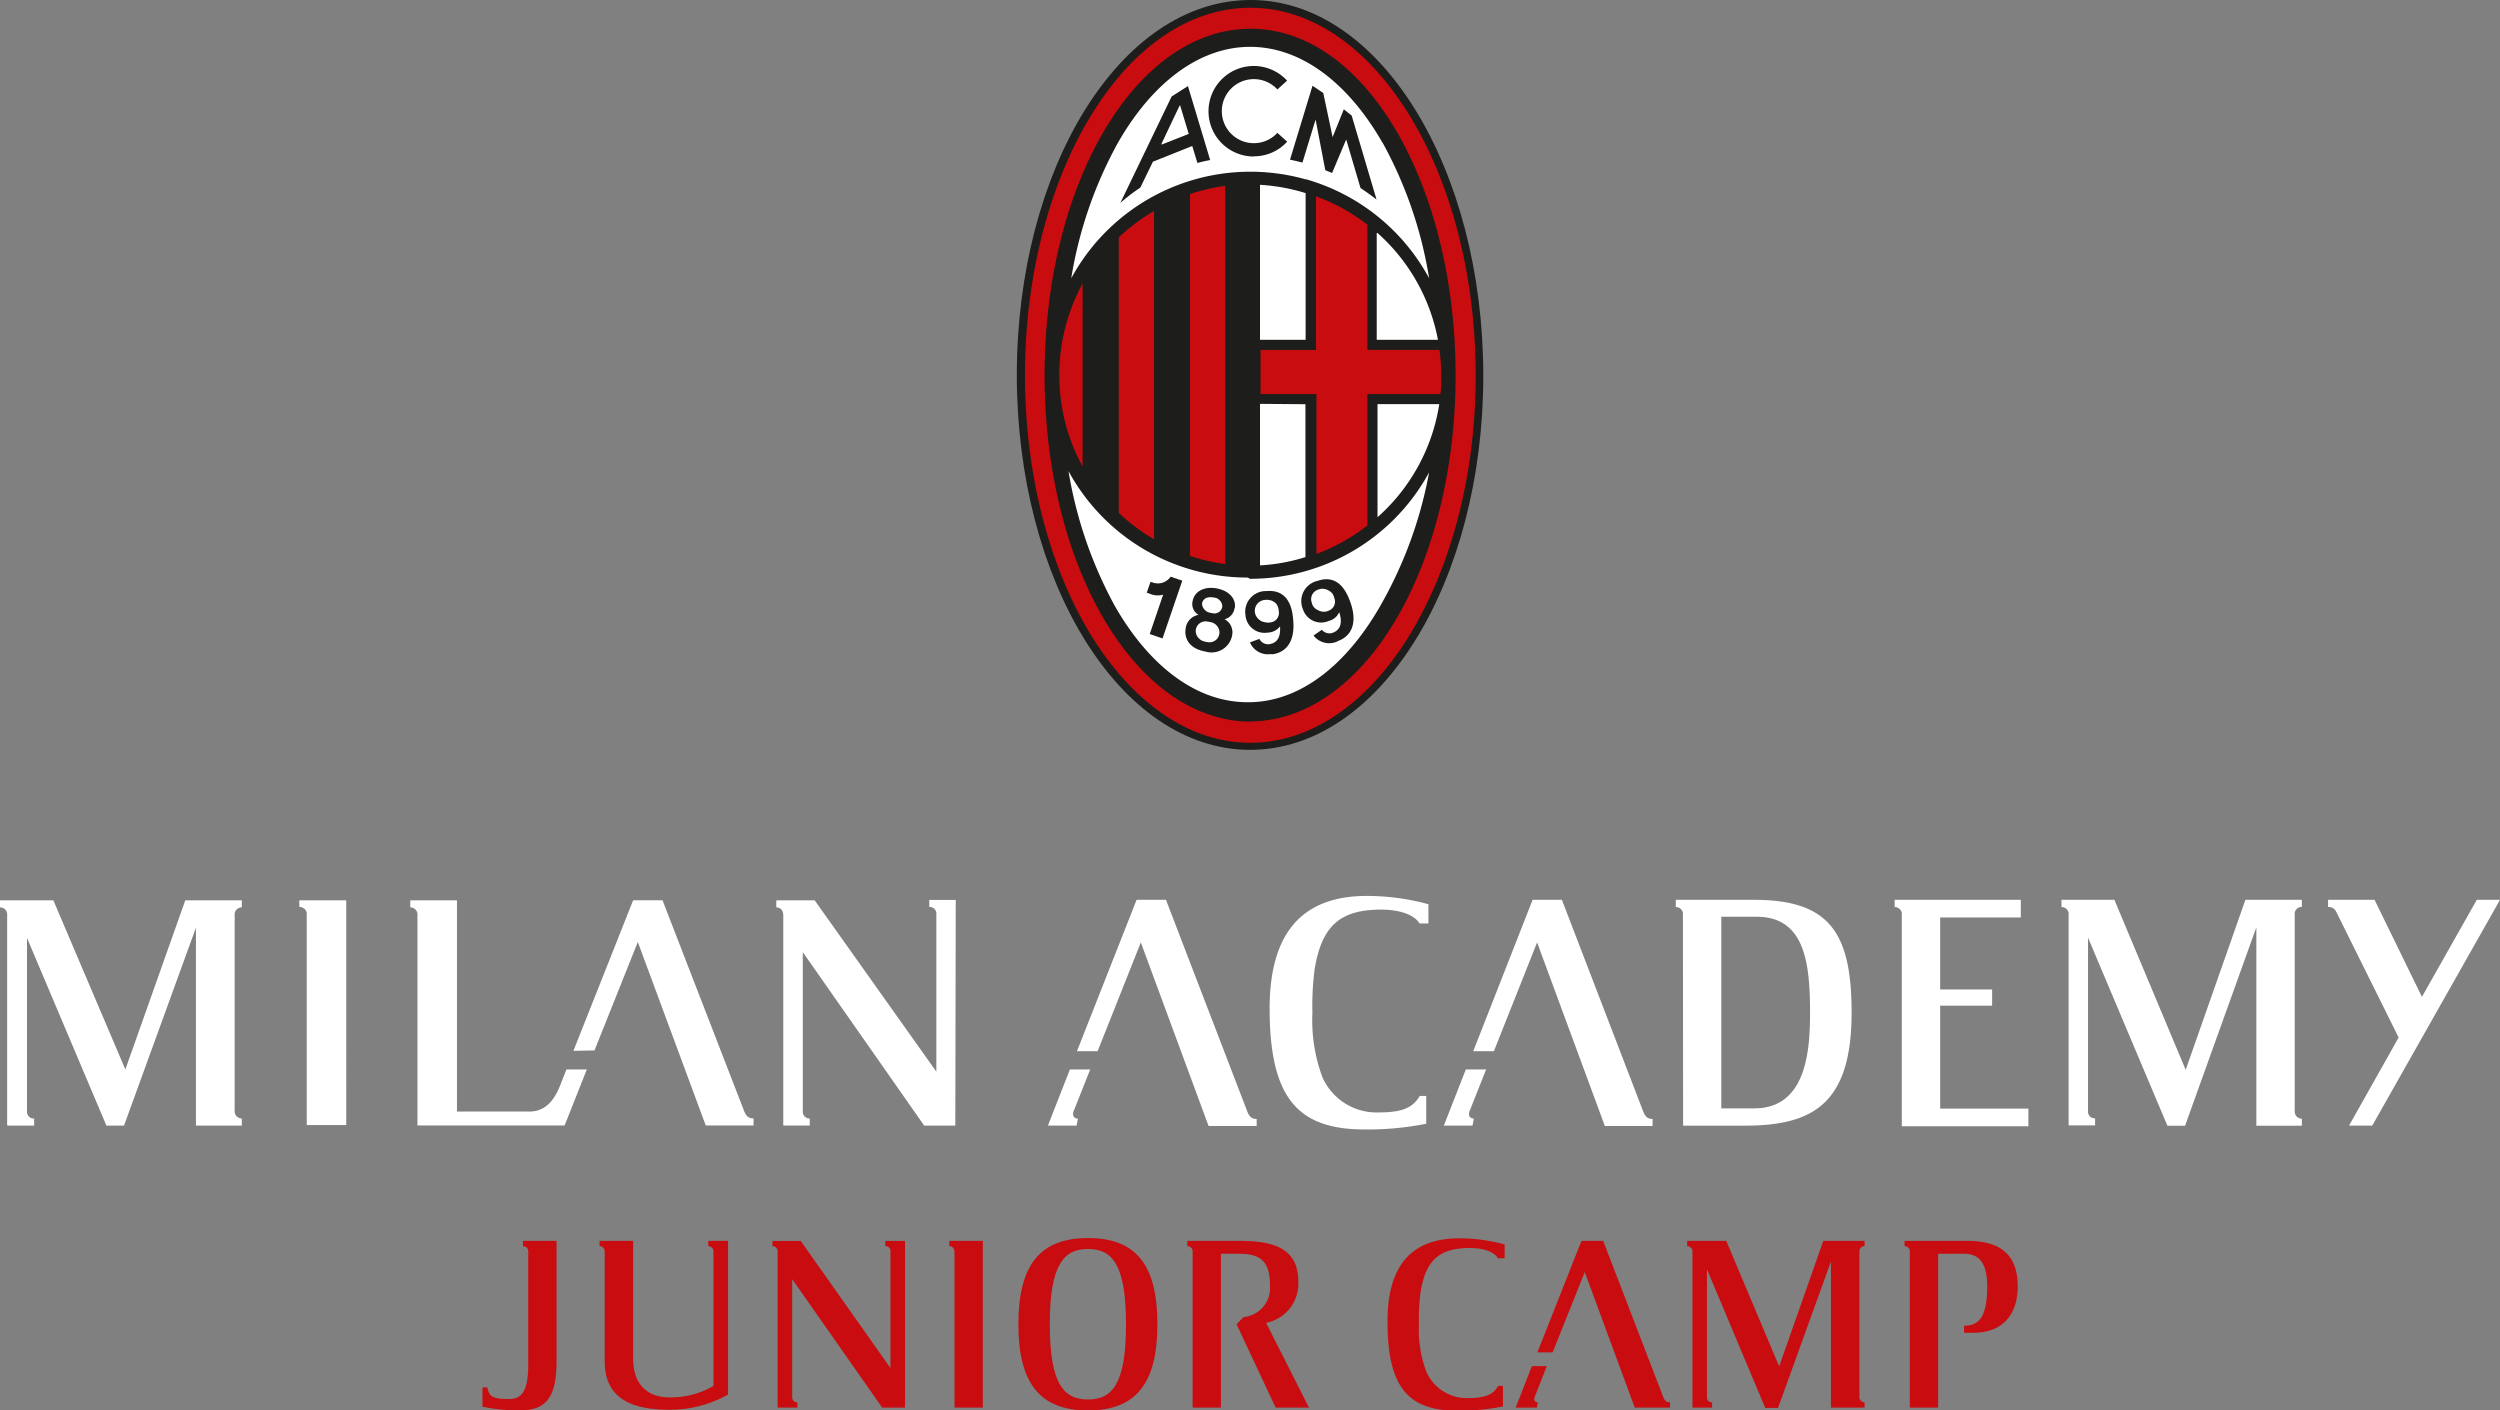 <svg xmlns="http://www.w3.org/2000/svg" viewBox="0 0 283.39 159.88" aria-labelledby="MJCtitle MJCdesc" role="img"><rect x="0" y="0" width="283.39" height="159.88" fill="#808080" stroke="none"/><title id="MJCtitle">AC Milan Academy Junior Camp</title><desc id="MJCdesc">Campi estivi di calcio dell'AC Milan</desc><defs><style>.mjc_c-1{fill:#1d1d1b;}.mjc_c-2{fill:#fff;}.mjc_c-3{fill:#c90c0f;}</style></defs><g id="MJC" data-name="AC Milan Academy Junior Camp"><g id="ML"><path class="mjc_c-1" d="M115.26,42.53C115.27,19.17,126.92.07,141.7,0s26.42,19.17,26.44,42.53S156.47,85,141.7,85s-26.43-19.17-26.44-42.51"></path><path class="mjc_c-2" d="M143.69,68.08a1.24,1.24,0,1,0,.24,2.46,1.08,1.08,0,0,0,1-1.27c-.06-.8-.48-1.26-1.26-1.19m0,0a1.24,1.24,0,1,0,.24,2.46,1.08,1.08,0,0,0,1-1.27c-.06-.8-.48-1.26-1.26-1.19m7.54-.34a1.12,1.12,0,0,0-1.52-.84,1.14,1.14,0,0,0-.78,1.51,1.16,1.16,0,0,0,1.62.81,1.09,1.09,0,0,0,.68-1.48m0,0a1.12,1.12,0,0,0-1.52-.84,1.14,1.14,0,0,0-.78,1.51,1.16,1.16,0,0,0,1.62.81,1.09,1.09,0,0,0,.68-1.48m-14,2.82a1.12,1.12,0,0,0-1.38.87,1.15,1.15,0,0,0,1,1.33,1.12,1.12,0,1,0,.35-2.2m.56-2.76c-.67-.12-1.15.17-1.24.68a1,1,0,0,0,.89,1,.9.9,0,0,0,1.14-.69.93.93,0,0,0-.79-1m0,0c-.67-.12-1.15.17-1.24.68a1,1,0,0,0,.89,1,.9.9,0,0,0,1.14-.69.93.93,0,0,0-.79-1m-.56,2.76a1.12,1.12,0,0,0-1.38.87,1.15,1.15,0,0,0,1,1.33,1.12,1.12,0,1,0,.35-2.2m5.7-24.76V64.09a21,21,0,0,0,5.15-.94V45.82Zm0-24.85V38.52H148V21.89a21.8,21.8,0,0,0-5.15-.94m13.21,5.46V38.52H163a21.55,21.55,0,0,0-6.85-12.11m0,19.4V58.63a21.53,21.53,0,0,0,7-12.82ZM133.79,12l-2.13,4.4,3.09-1.22Zm0,0-2.13,4.4,3.09-1.22Zm22.93,4.19c-3.86-6.74-9.17-10.87-15-10.88h0c-5.83,0-11.15,4.15-15,10.88a47.5,47.5,0,0,0-5.29,15.36A23.1,23.1,0,0,1,148,20.33h0l.08,0A23.08,23.08,0,0,1,162,31.54a47.53,47.53,0,0,0-5.28-15.38m-21,2.27-.57-1.88-4.46,1.78-1.43,2.94A21,21,0,0,0,127,23l5.81-12.06,1.85-1.18,2.52,8.38c-.48.1-1,.2-1.41.33m6.36-.73a5.13,5.13,0,1,1,3.77-8.6l-1.1,1a3.63,3.63,0,1,0,0,4.92l1.11,1a5.08,5.08,0,0,1-3.78,1.66m12.1,3.62-1.63-5.53L151,19.61l-.77-.32-1.1-5.74-1.49,4.88c-.46-.12-.94-.23-1.41-.33l2.55-8.38,1.22.82,1.06,5,1.27-3.15.89.71,2.82,9.52c-.6-.47-1.22-.91-1.86-1.33m-22.54-4.95,3.09-1.22-1-3.18Zm2.13-4.4-2.13,4.4,3.09-1.22Zm0,0-2.13,4.4,3.09-1.22Zm3.4,58.59a1.12,1.12,0,0,0-1.38.87,1.15,1.15,0,0,0,1,1.33,1.12,1.12,0,1,0,.35-2.2m.56-2.76c-.67-.12-1.15.17-1.24.68a1,1,0,0,0,.89,1,.9.9,0,0,0,1.14-.69.93.93,0,0,0-.79-1m0,0c-.67-.12-1.15.17-1.24.68a1,1,0,0,0,.89,1,.9.9,0,0,0,1.14-.69.93.93,0,0,0-.79-1m-.56,2.76a1.12,1.12,0,0,0-1.38.87,1.15,1.15,0,0,0,1,1.33,1.12,1.12,0,1,0,.35-2.2m0,0a1.12,1.12,0,0,0-1.38.87,1.15,1.15,0,0,0,1,1.33,1.12,1.12,0,1,0,.35-2.2m.56-2.76c-.67-.12-1.15.17-1.24.68a1,1,0,0,0,.89,1,.9.9,0,0,0,1.14-.69.93.93,0,0,0-.79-1m5.94.28a1.24,1.24,0,1,0,.24,2.46,1.08,1.08,0,0,0,1-1.27c-.06-.8-.48-1.26-1.26-1.19m7.54-.34a1.12,1.12,0,0,0-1.52-.84,1.14,1.14,0,0,0-.78,1.51,1.16,1.16,0,0,0,1.62.81,1.09,1.09,0,0,0,.68-1.48m0,0a1.12,1.12,0,0,0-1.52-.84,1.14,1.14,0,0,0-.78,1.51,1.16,1.16,0,0,0,1.62.81,1.09,1.09,0,0,0,.68-1.48m-7.54.34a1.24,1.24,0,1,0,.24,2.46,1.08,1.08,0,0,0,1-1.27c-.06-.8-.48-1.26-1.26-1.19m-5.94-.28c-.67-.12-1.15.17-1.24.68a1,1,0,0,0,.89,1,.9.9,0,0,0,1.14-.69.93.93,0,0,0-.79-1m-.56,2.76a1.12,1.12,0,0,0-1.38.87,1.15,1.15,0,0,0,1,1.33,1.12,1.12,0,1,0,.35-2.2m0,0a1.12,1.12,0,0,0-1.38.87,1.15,1.15,0,0,0,1,1.33,1.12,1.12,0,1,0,.35-2.2m.56-2.76c-.67-.12-1.15.17-1.24.68a1,1,0,0,0,.89,1,.9.9,0,0,0,1.14-.69.93.93,0,0,0-.79-1m5.94.28a1.24,1.24,0,1,0,.24,2.46,1.08,1.08,0,0,0,1-1.27c-.06-.8-.48-1.26-1.26-1.19m7.54-.34a1.12,1.12,0,0,0-1.52-.84,1.14,1.14,0,0,0-.78,1.51,1.16,1.16,0,0,0,1.62.81,1.09,1.09,0,0,0,.68-1.48m0,0a1.12,1.12,0,0,0-1.52-.84,1.14,1.14,0,0,0-.78,1.51,1.16,1.16,0,0,0,1.62.81,1.09,1.09,0,0,0,.68-1.48m-7.54.34a1.24,1.24,0,1,0,.24,2.46,1.08,1.08,0,0,0,1-1.27c-.06-.8-.48-1.26-1.26-1.19m-5.94-.28c-.67-.12-1.15.17-1.24.68a1,1,0,0,0,.89,1,.9.9,0,0,0,1.14-.69.93.93,0,0,0-.79-1m-.56,2.76a1.12,1.12,0,0,0-1.38.87,1.15,1.15,0,0,0,1,1.33,1.12,1.12,0,1,0,.35-2.2m4.51-5a23.09,23.09,0,0,1-20.3-12.07,48.11,48.11,0,0,0,5.28,15.34c3.86,6.72,9.18,10.86,15,10.86h.12c5.79,0,11.07-4.17,14.91-10.86A47.86,47.86,0,0,0,162,53.54,23.06,23.06,0,0,1,141.7,65.61m-9.92,6.76-1.45-.5,1.52-4.46a2.33,2.33,0,0,1-1.58-.13l-.28-.09.14-.41h0l.29-.82.21.06a1.76,1.76,0,0,0,2.07-.65l1.32.45Zm8.16-3.43a1.49,1.49,0,0,1-1.13,1.25,1.69,1.69,0,0,1,.85,1.88,2.37,2.37,0,0,1-3,1.79c-2-.35-2.42-1.64-2.26-2.59a1.77,1.77,0,0,1,1.46-1.57,1.43,1.43,0,0,1-.68-1.52c.21-1.19,1.37-1.72,2.7-1.49,1.57.29,2.26,1.29,2.09,2.25m4.17,5.19a2.21,2.21,0,0,1-2.45-1.31l1.07-.4h0A1.1,1.1,0,0,0,144,73c.61-.13,1.2-.57,1.1-2l0,0a1.81,1.81,0,0,1-1.41.71,2.17,2.17,0,0,1-2.51-2A2.35,2.35,0,0,1,143.6,67c2.67-.22,2.93,2.38,3,3.37.22,2.7-1.11,3.69-2.5,3.81m7.5-1.47a2.23,2.23,0,0,1-2.7-.67l.94-.65h0a1.11,1.11,0,0,0,1.41.26c.56-.28,1-.86.56-2.26l0,0a1.76,1.76,0,0,1-1.19,1,2.17,2.17,0,0,1-2.92-1.31,2.36,2.36,0,0,1,1.67-3.24c2.52-.86,3.41,1.6,3.74,2.53.87,2.58-.17,3.86-1.49,4.31m-1.9-5.76a1.14,1.14,0,0,0-.78,1.51,1.16,1.16,0,0,0,1.62.81,1.09,1.09,0,0,0,.68-1.48,1.12,1.12,0,0,0-1.52-.84m-6,1.18a1.24,1.24,0,1,0,.24,2.46,1.08,1.08,0,0,0,1-1.27c-.06-.8-.48-1.26-1.26-1.19m-5.94-.28c-.67-.12-1.15.17-1.24.68a1,1,0,0,0,.89,1,.9.9,0,0,0,1.14-.69.93.93,0,0,0-.79-1m-.56,2.76a1.12,1.12,0,0,0-1.38.87,1.15,1.15,0,0,0,1,1.33,1.12,1.12,0,1,0,.35-2.2m0,0a1.12,1.12,0,0,0-1.38.87,1.15,1.15,0,0,0,1,1.33,1.12,1.12,0,1,0,.35-2.2m.56-2.76c-.67-.12-1.15.17-1.24.68a1,1,0,0,0,.89,1,.9.9,0,0,0,1.14-.69.93.93,0,0,0-.79-1m5.94.28a1.24,1.24,0,1,0,.24,2.46,1.08,1.08,0,0,0,1-1.27c-.06-.8-.48-1.26-1.26-1.19m7.54-.34a1.12,1.12,0,0,0-1.52-.84,1.14,1.14,0,0,0-.78,1.51,1.16,1.16,0,0,0,1.62.81,1.09,1.09,0,0,0,.68-1.48m0,0a1.12,1.12,0,0,0-1.52-.84,1.14,1.14,0,0,0-.78,1.51,1.16,1.16,0,0,0,1.62.81,1.09,1.09,0,0,0,.68-1.48m-7.54.34a1.24,1.24,0,1,0,.24,2.46,1.08,1.08,0,0,0,1-1.27c-.06-.8-.48-1.26-1.26-1.19m-5.94-.28c-.67-.12-1.15.17-1.24.68a1,1,0,0,0,.89,1,.9.9,0,0,0,1.14-.69.93.93,0,0,0-.79-1m-.56,2.76a1.12,1.12,0,0,0-1.38.87,1.15,1.15,0,0,0,1,1.33,1.12,1.12,0,1,0,.35-2.2m0,0a1.12,1.12,0,0,0-1.38.87,1.15,1.15,0,0,0,1,1.33,1.12,1.12,0,1,0,.35-2.2m.56-2.76c-.67-.12-1.15.17-1.24.68a1,1,0,0,0,.89,1,.9.9,0,0,0,1.14-.69.93.93,0,0,0-.79-1m5.94.28a1.24,1.24,0,1,0,.24,2.46,1.08,1.08,0,0,0,1-1.27c-.06-.8-.48-1.26-1.26-1.19m0,0a1.24,1.24,0,1,0,.24,2.46,1.08,1.08,0,0,0,1-1.27c-.06-.8-.48-1.26-1.26-1.19m-5.94-.28c-.67-.12-1.15.17-1.24.68a1,1,0,0,0,.89,1,.9.9,0,0,0,1.14-.69.93.93,0,0,0-.79-1m-.56,2.76a1.12,1.12,0,0,0-1.38.87,1.15,1.15,0,0,0,1,1.33,1.12,1.12,0,1,0,.35-2.2"></path><path class="mjc_c-3" d="M159.73,13c-4.66-7.54-11-12.13-18-12.12s-13.37,4.58-18,12.12-7.55,18-7.54,29.55,2.89,22,7.54,29.53,11.06,12.12,18,12.12,13.37-4.59,18-12.12,7.56-18,7.55-29.53-2.89-22-7.55-29.55m-18,68.8c-13.08-.07-23.31-17.71-23.32-39.25S128.62,3.33,141.7,3.26,165,21,165,42.53,154.78,81.71,141.7,81.78m1.19-37.11v-5h6.29V22.26A21.14,21.14,0,0,1,155,25.47V39.66h8.17a22.67,22.67,0,0,1,.21,2.87c0,.72,0,1.43-.11,2.14H155v14.9a21.71,21.71,0,0,1-5.77,3.22V44.67Zm-4-23.57V63.94a21.75,21.75,0,0,1-4-.92V22a21,21,0,0,1,4-.93m-8.07,2.77v37.3a22.26,22.26,0,0,1-4-3V26.91a22.26,22.26,0,0,1,4-3M120.08,42.53a21.58,21.58,0,0,1,2.64-10.39V52.89a21.46,21.46,0,0,1-2.64-10.36"></path><path class="mjc_c-2" d="M64.2,121.23h2.32L64,127.58H47.32V103.77a.81.81,0,0,0-.81-.91v-.8H51.8V126H60c1.13,0,2.49-.46,3.45-2.85l.76-1.92m-50,0L6.05,102.06H0v.8a.8.8,0,0,1,.81.91v23.82H3.87v-.8a.76.76,0,0,1-.81-.77v-19.7l9,21.27h2l8.15-22.43v22.43h5.2v-.8a.83.83,0,0,1-.81-.92v-22.1a.8.8,0,0,1,.81-.91v-.8H21Zm19.73-18.42a.81.81,0,0,1,.83.91v23.81h4.48V102.06H33.92Zm33.45,16.26,4.91-12.29L80,127.58h5.42v-.8c-.59,0-.85-.3-1.07-.84L75.1,102.05H71.77L65,119.12Zm40.95-17.06h-3v.8a.75.75,0,0,1,.8.77v17.9L92.35,102.06H88v.8c.43,0,.79.29.79.91v23.82h3v-.8A.76.76,0,0,1,91,126V107.93l13.76,19.66h3.53Z"></path><path class="mjc_c-2" d="M128.84,102h3.33l9.22,24c.22.55.48.84,1.06.84v.8H137l-7.68-20.81-4.9,12.33h-2.34L128.84,102m-7.09,23.84a1,1,0,0,0-.11.44.49.49,0,0,0,.55.51l-.15.8h-3.25l2.49-6.36h2.3Z"></path><path class="mjc_c-2" d="M161.91,104.68h-1c-.63-1.06-2.42-1.57-4.32-1.57-4.64,0-6.76,1.79-7.57,6.77a32.18,32.18,0,0,0-.25,4.94,18.48,18.48,0,0,0,1.13,7.28,6.71,6.71,0,0,0,6.4,4c2.78,0,3.87-.59,4.64-1.87h.73v3.15a33.35,33.35,0,0,1-7,.65c-7.57,0-10.75-3.58-10.75-13.71,0-7.1,2.52-12.76,11-12.76a26.4,26.4,0,0,1,7,.94v2.16"></path><path class="mjc_c-2" d="M173.73,102h3.32l9.22,24c.22.55.48.84,1.06.84v.8h-5.41l-7.68-20.81-4.9,12.33H167L173.73,102m-7.1,23.84a1.18,1.18,0,0,0-.11.44.49.49,0,0,0,.55.51l-.15.8h-3.25l2.49-6.36h2.3Z"></path><path class="mjc_c-2" d="M198.86,125.64c5.92,0,6.32-6.59,6.32-10.83,0-5.63-.58-10.89-6.06-10.89h-4v21.72h3.73m-8.08-21.91a.8.8,0,0,0-.81-.91V102h8.85c8.52,0,11.08,3.65,11.08,12.79,0,10.36-4.42,12.81-12.1,12.81h-7Z"></path><path class="mjc_c-2" d="M229.07,104h-9.14v8.16h5.89V114h-5.89v11.67h10v2H215.58V103.73a.8.8,0,0,0-.81-.91V102h14.3v2"></path><path class="mjc_c-2" d="M260.93,102v.8a.8.8,0,0,0-.81.91V125.9a.82.82,0,0,0,.81.91v.8h-5.16V105.12l-8.08,22.49h-2l-9-21.32V126a.75.75,0,0,0,.8.77v.8h-3V103.73a.8.8,0,0,0-.81-.91V102h6l8.08,19.27L254.53,102h6.4"></path><path class="mjc_c-2" d="M271.91,117.63l-7.1-14.3a.9.9,0,0,0-.91-.51V102h5.27l5.37,11,6.22-11h2.63l-14.48,25.59h-2.63l5.63-10"></path><path class="mjc_c-3" d="M63.09,140.66v13.61c0,4.18-1.19,5.61-4.24,5.61a18.93,18.93,0,0,1-4.16-.43v-2.18h.54c.24,1,.51,1.32,2.49,1.32,1.32,0,2.16-.76,2.16-3.89V141.94a.6.6,0,0,0-.6-.68v-.6h3.81"></path><path class="mjc_c-3" d="M71.77,140.66v13.28c0,3.24,1.84,4.46,4.11,4.46a9.58,9.58,0,0,0,5-1.3V141.94a.62.62,0,0,0-.59-.68v-.6h2.24v17.42a13.34,13.34,0,0,1-6.69,1.72c-4,0-7.29-1.13-7.29-5.45V141.94c0-.46-.27-.68-.59-.68v-.6h3.8"></path><path class="mjc_c-3" d="M100,159.56,89.8,145V158.4a.55.55,0,0,0,.59.56v.6H88.15V141.93a.59.59,0,0,0-.59-.67v-.59h3.21l10.17,14.41V141.82a.55.55,0,0,0-.59-.56v-.59h2.24v18.89H100"></path><path class="mjc_c-3" d="M111.41,140.66v18.9H108.2V141.94c0-.46-.27-.68-.59-.68v-.6h3.8"></path><path class="mjc_c-3" d="M119,150.11c0,6.86,1.63,8.53,4.33,8.53s4.31-1.67,4.31-8.53-1.62-8.53-4.31-8.53-4.33,1.68-4.33,8.53m-3.56,0c0-6.74,2.48-9.77,7.89-9.77s7.87,3,7.87,9.77-2.48,9.77-7.87,9.77-7.89-3-7.89-9.77"></path><path class="mjc_c-3" d="M140.44,140.66c3.51,0,6.73.6,6.73,4.59a4.51,4.51,0,0,1-3.65,4.7l4.86,9.61H144.6l-4.43-9.45.79-.81a3.31,3.31,0,0,0,3-3.56c0-2.75-1.06-3.62-3.49-3.62h-2.07v17.44h-3.21V141.94a.6.6,0,0,0-.6-.68v-.6h5.88"></path><path class="mjc_c-3" d="M170.56,142.63h-.76c-.45-.78-1.77-1.16-3.18-1.16-3.43,0-5,1.33-5.59,5a23.93,23.93,0,0,0-.19,3.64,13.71,13.71,0,0,0,.84,5.37,5,5,0,0,0,4.72,3c2.06,0,2.87-.43,3.43-1.38h.54v2.33a24.55,24.55,0,0,1-5.16.48c-5.58,0-7.93-2.64-7.93-10.12,0-5.23,1.86-9.42,8.12-9.42a19.4,19.4,0,0,1,5.16.7v1.59"></path><path class="mjc_c-3" d="M179.27,140.66h2.46l6.8,17.68c.16.41.35.62.78.62v.6h-4l-5.67-15.36L176,153.3h-1.73l5-12.64M174,158.27a.69.69,0,0,0-.08.32.36.36,0,0,0,.4.37l-.11.6h-2.4l1.84-4.7h1.69Z"></path><path class="mjc_c-3" d="M211.36,140.66v.6c-.33,0-.59.22-.59.68v16.35a.6.6,0,0,0,.59.67v.6h-3.81V143l-6,16.6H200.1l-6.61-15.73V158.4a.55.55,0,0,0,.59.56v.6h-2.23V141.94a.6.6,0,0,0-.6-.68v-.6h4.43l6,14.23,5-14.23h4.73"></path><path class="mjc_c-3" d="M223,140.66c4,0,5.72,1.76,5.72,5.19,0,2.7-1.3,5.23-5.08,5.23h-1v-.8c1.78,0,2.62-1.14,2.62-4.46,0-2.27-.65-3.7-2.62-3.7h-2.94v17.44h-3.21V141.94a.6.6,0,0,0-.6-.68v-.6H223"></path></g></g></svg>